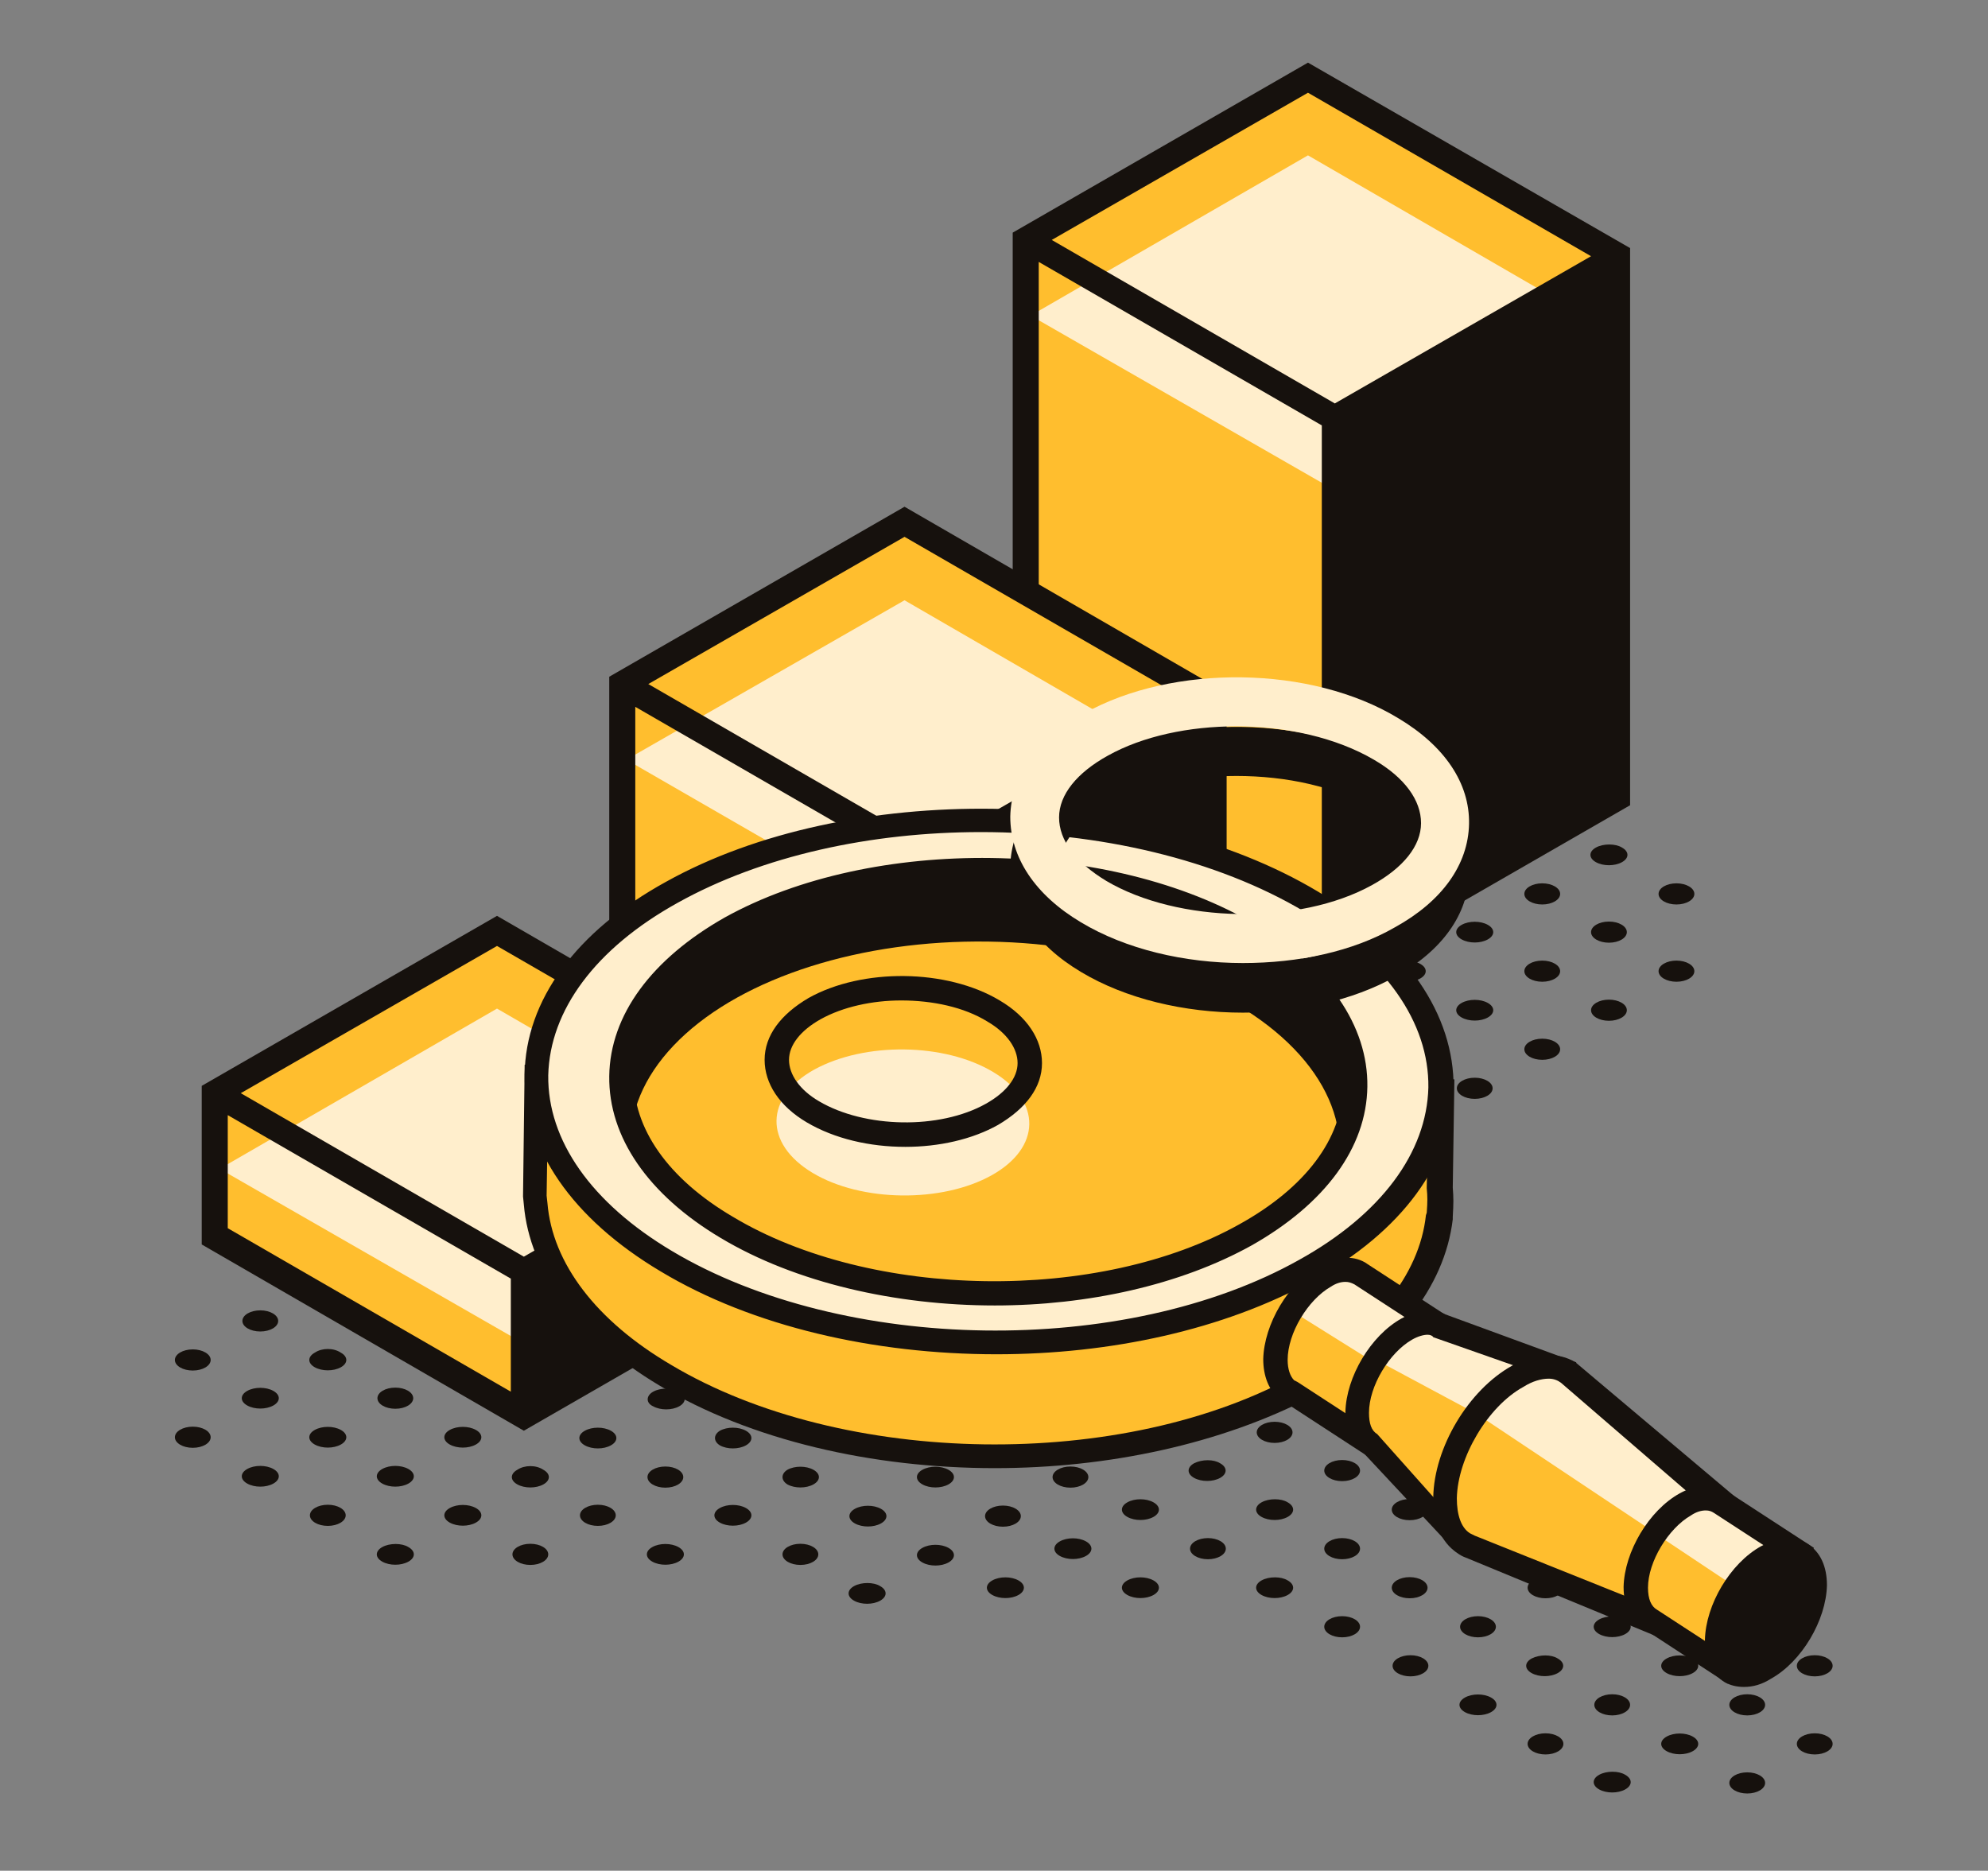 <?xml version="1.0" encoding="UTF-8"?> <!-- Generator: Adobe Illustrator 23.0.1, SVG Export Plug-In . SVG Version: 6.00 Build 0) --> <svg xmlns="http://www.w3.org/2000/svg" xmlns:xlink="http://www.w3.org/1999/xlink" id="Layer_1" x="0px" y="0px" viewBox="0 0 244.4 230" style="enable-background:new 0 0 244.4 230;" xml:space="preserve"><rect x="0" y="0" width="244.4" height="230" fill="#808080" stroke="none"/> <style type="text/css"> .st0{fill:#16110D;} .st1{fill:#FFBE2E;} .st2{fill:#FFEECC;} </style> <g id="XMLID_1_"> <g id="XMLID_55_"> <g id="XMLID_220_"> <path class="st0" d="M108.2,195c0.9,0.5,0.9,1.3,0,1.8c-0.9,0.5-2.3,0.5-3.2,0c-0.9-0.5-0.9-1.3,0-1.8 C105.9,194.5,107.4,194.5,108.2,195z"></path> </g> <g id="XMLID_219_"> <ellipse class="st0" cx="98.4" cy="191.1" rx="2.2" ry="1.3"></ellipse> </g> <g id="XMLID_218_"> <path class="st0" d="M83.4,190.2c0.9,0.5,0.9,1.3,0,1.8c-0.9,0.5-2.3,0.5-3.2,0c-0.9-0.5-0.9-1.3,0-1.8 C81.1,189.7,82.5,189.7,83.4,190.2z"></path> </g> <g id="XMLID_217_"> <path class="st0" d="M91.7,185.4c0.9,0.5,0.9,1.3,0,1.8c-0.9,0.5-2.3,0.5-3.2,0c-0.9-0.5-0.9-1.3,0-1.8 C89.4,184.9,90.8,184.9,91.7,185.4z"></path> </g> <g id="XMLID_216_"> <ellipse class="st0" cx="65.2" cy="191.1" rx="2.2" ry="1.3"></ellipse> </g> <g id="XMLID_215_"> <ellipse class="st0" cx="73.5" cy="186.3" rx="2.2" ry="1.3"></ellipse> </g> <g id="XMLID_214_"> <ellipse class="st0" cx="81.8" cy="181.6" rx="2.2" ry="1.3"></ellipse> </g> <g id="XMLID_213_"> <path class="st0" d="M50.2,190.2c0.9,0.5,0.9,1.3,0,1.8c-0.9,0.5-2.3,0.5-3.2,0c-0.9-0.5-0.9-1.3,0-1.8 C47.9,189.7,49.4,189.7,50.2,190.2z"></path> </g> <g id="XMLID_212_"> <path class="st0" d="M58.5,185.4c0.9,0.5,0.9,1.3,0,1.8c-0.9,0.5-2.3,0.5-3.2,0c-0.9-0.5-0.9-1.3,0-1.8 C56.2,184.9,57.6,184.9,58.5,185.4z"></path> </g> <g id="XMLID_211_"> <path class="st0" d="M66.8,180.7c0.9,0.5,0.9,1.3,0,1.8c-0.9,0.5-2.3,0.5-3.2,0c-0.9-0.5-0.9-1.3,0-1.8 C64.5,180.1,65.9,180.1,66.8,180.7z"></path> </g> <g id="XMLID_210_"> <path class="st0" d="M75.1,175.9c0.9,0.5,0.9,1.3,0,1.8c-0.9,0.5-2.3,0.5-3.2,0c-0.9-0.5-0.9-1.3,0-1.8 C72.8,175.4,74.2,175.4,75.1,175.9z"></path> </g> <g id="XMLID_209_"> <ellipse class="st0" cx="40.3" cy="186.3" rx="2.2" ry="1.3"></ellipse> </g> <g id="XMLID_208_"> <path class="st0" d="M50.2,180.6c0.9,0.5,0.9,1.3,0,1.8c-0.9,0.5-2.3,0.5-3.2,0c-0.9-0.5-0.9-1.3,0-1.8 C47.9,180.1,49.3,180.1,50.2,180.6z"></path> </g> <g id="XMLID_207_"> <path class="st0" d="M58.5,175.8c0.9,0.5,0.9,1.3,0,1.8c-0.9,0.5-2.3,0.5-3.2,0c-0.9-0.5-0.9-1.3,0-1.8 C56.2,175.3,57.6,175.3,58.5,175.8z"></path> </g> <g id="XMLID_206_"> <path class="st0" d="M66.7,171c0.9,0.5,0.9,1.3,0,1.8c-0.9,0.5-2.3,0.5-3.2,0c-0.9-0.5-0.9-1.3,0-1.8 C64.4,170.5,65.9,170.5,66.7,171z"></path> </g> <g id="XMLID_205_"> <path class="st0" d="M33.6,180.6c0.9,0.5,0.9,1.3,0,1.8c-0.9,0.5-2.3,0.5-3.2,0c-0.9-0.5-0.9-1.3,0-1.8 C31.3,180.1,32.7,180.1,33.6,180.6z"></path> </g> <g id="XMLID_204_"> <path class="st0" d="M41.9,175.8c0.9,0.5,0.9,1.3,0,1.8c-0.9,0.5-2.3,0.5-3.2,0c-0.9-0.5-0.9-1.3,0-1.8S41,175.3,41.9,175.8z"></path> </g> <g id="XMLID_203_"> <ellipse class="st0" cx="48.6" cy="171.9" rx="2.2" ry="1.3"></ellipse> </g> <g id="XMLID_202_"> <ellipse class="st0" cx="56.9" cy="167.2" rx="2.2" ry="1.3"></ellipse> </g> <g id="XMLID_201_"> <ellipse class="st0" cx="23.7" cy="176.7" rx="2.2" ry="1.3"></ellipse> </g> <g id="XMLID_200_"> <path class="st0" d="M33.6,171c0.9,0.5,0.9,1.3,0,1.8c-0.9,0.5-2.3,0.5-3.2,0c-0.9-0.5-0.9-1.3,0-1.8 C31.3,170.5,32.7,170.5,33.6,171z"></path> </g> <g id="XMLID_199_"> <path class="st0" d="M41.9,166.3c0.9,0.5,0.9,1.3,0,1.8c-0.9,0.5-2.3,0.5-3.2,0c-0.9-0.5-0.9-1.3,0-1.8 C39.6,165.7,41,165.7,41.9,166.3z"></path> </g> <g id="XMLID_198_"> <path class="st0" d="M50.2,161.5c0.9,0.5,0.9,1.3,0,1.8c-0.9,0.5-2.3,0.5-3.2,0c-0.9-0.5-0.9-1.3,0-1.8 C47.9,161,49.3,161,50.2,161.5z"></path> </g> <g id="XMLID_197_"> <ellipse class="st0" cx="23.7" cy="167.2" rx="2.2" ry="1.3"></ellipse> </g> <g id="XMLID_196_"> <ellipse class="st0" cx="32" cy="162.4" rx="2.2" ry="1.3"></ellipse> </g> <g id="XMLID_195_"> <ellipse class="st0" cx="40.3" cy="157.6" rx="2.2" ry="1.3"></ellipse> </g> <g id="XMLID_194_"> <path class="st0" d="M116.6,190.3c0.9,0.5,0.9,1.3,0,1.8c-0.9,0.5-2.3,0.5-3.2,0c-0.9-0.5-0.9-1.3,0-1.8 C114.3,189.8,115.7,189.8,116.6,190.3z"></path> </g> <g id="XMLID_193_"> <ellipse class="st0" cx="123.3" cy="186.4" rx="2.2" ry="1.3"></ellipse> </g> <g id="XMLID_192_"> <ellipse class="st0" cx="131.6" cy="181.6" rx="2.2" ry="1.3"></ellipse> </g> <g id="XMLID_191_"> <ellipse class="st0" cx="139.9" cy="176.8" rx="2.2" ry="1.3"></ellipse> </g> <g id="XMLID_190_"> <ellipse class="st0" cx="148.1" cy="172" rx="2.2" ry="1.3"></ellipse> </g> <g id="XMLID_189_"> <path class="st0" d="M158,166.3c0.9,0.5,0.9,1.3,0,1.8c-0.9,0.5-2.3,0.5-3.2,0c-0.9-0.5-0.9-1.3,0-1.8 C155.7,165.8,157.1,165.8,158,166.3z"></path> </g> <g id="XMLID_187_"> <path id="XMLID_188_" class="st0" d="M166.3,163.4c-0.9,0.5-2.3,0.5-3.2,0c-0.9-0.5-0.9-1.3,0-1.8c0.9-0.5,2.3-0.5,3.2,0 C167.2,162.1,167.2,162.9,166.3,163.4z"></path> </g> <g id="XMLID_186_"> <path class="st0" d="M105.1,185.5c0.9-0.5,2.3-0.5,3.2,0c0.9,0.5,0.9,1.3,0,1.8c-0.9,0.5-2.3,0.5-3.2,0 C104.2,186.8,104.2,186,105.1,185.5z"></path> </g> <g id="XMLID_185_"> <path class="st0" d="M116.6,180.7c0.9,0.5,0.9,1.3,0,1.8s-2.3,0.5-3.2,0c-0.9-0.5-0.9-1.3,0-1.8 C114.3,180.2,115.7,180.2,116.6,180.7z"></path> </g> <g id="XMLID_184_"> <path class="st0" d="M124.9,175.9c0.9,0.5,0.9,1.3,0,1.8c-0.9,0.5-2.3,0.5-3.2,0c-0.9-0.5-0.9-1.3,0-1.8S124,175.4,124.9,175.9z"></path> </g> <g id="XMLID_183_"> <ellipse class="st0" cx="131.6" cy="172" rx="2.2" ry="1.3"></ellipse> </g> <g id="XMLID_182_"> <ellipse class="st0" cx="139.9" cy="167.3" rx="2.2" ry="1.3"></ellipse> </g> <g id="XMLID_181_"> <ellipse class="st0" cx="148.1" cy="162.5" rx="2.2" ry="1.3"></ellipse> </g> <g id="XMLID_180_"> <ellipse class="st0" cx="156.4" cy="157.7" rx="2.2" ry="1.3"></ellipse> </g> <g id="XMLID_179_"> <ellipse class="st0" cx="164.7" cy="152.9" rx="2.2" ry="1.3"></ellipse> </g> <g id="XMLID_178_"> <path class="st0" d="M96.8,180.7c0.9-0.5,2.3-0.5,3.2,0c0.9,0.5,0.9,1.3,0,1.8c-0.9,0.5-2.3,0.5-3.2,0 C96,182,96,181.2,96.8,180.7z"></path> </g> <g id="XMLID_177_"> <path class="st0" d="M108.3,175.9c0.9,0.5,0.9,1.3,0,1.8c-0.9,0.5-2.3,0.5-3.2,0c-0.9-0.5-0.9-1.3,0-1.8 C106,175.4,107.4,175.4,108.3,175.9z"></path> </g> <g id="XMLID_176_"> <ellipse class="st0" cx="115" cy="172" rx="2.2" ry="1.3"></ellipse> </g> <g id="XMLID_175_"> <path class="st0" d="M124.9,166.3c0.9,0.5,0.9,1.3,0,1.8c-0.9,0.5-2.3,0.5-3.2,0s-0.9-1.3,0-1.8 C122.6,165.8,124,165.8,124.9,166.3z"></path> </g> <g id="XMLID_174_"> <path class="st0" d="M133.2,161.6c0.9,0.5,0.9,1.3,0,1.8c-0.9,0.5-2.3,0.5-3.2,0c-0.9-0.5-0.9-1.3,0-1.8 C130.9,161.1,132.3,161.1,133.2,161.6z"></path> </g> <g id="XMLID_173_"> <path class="st0" d="M141.4,156.8c0.9,0.5,0.9,1.3,0,1.8c-0.9,0.5-2.3,0.5-3.2,0c-0.9-0.5-0.9-1.3,0-1.8 C139.1,156.3,140.6,156.3,141.4,156.8z"></path> </g> <g id="XMLID_172_"> <path class="st0" d="M149.7,152c0.9,0.5,0.9,1.3,0,1.8c-0.9,0.5-2.3,0.5-3.2,0c-0.9-0.5-0.9-1.3,0-1.8 C147.4,151.5,148.8,151.5,149.7,152z"></path> </g> <g id="XMLID_171_"> <path class="st0" d="M158,147.2c0.9,0.5,0.9,1.3,0,1.8s-2.3,0.5-3.2,0c-0.9-0.5-0.9-1.3,0-1.8C155.7,146.7,157.1,146.7,158,147.2 z"></path> </g> <g id="XMLID_170_"> <path class="st0" d="M166.3,142.4c0.9,0.5,0.9,1.3,0,1.8c-0.9,0.5-2.3,0.5-3.2,0c-0.9-0.5-0.9-1.3,0-1.8 C164,141.9,165.4,141.9,166.3,142.4z"></path> </g> <g id="XMLID_169_"> <ellipse class="st0" cx="173" cy="138.6" rx="2.2" ry="1.3"></ellipse> </g> <g id="XMLID_168_"> <ellipse class="st0" cx="181.3" cy="133.8" rx="2.2" ry="1.3"></ellipse> </g> <g id="XMLID_167_"> <ellipse class="st0" cx="189.6" cy="129" rx="2.2" ry="1.3"></ellipse> </g> <g id="XMLID_166_"> <ellipse class="st0" cx="197.8" cy="124.2" rx="2.2" ry="1.3"></ellipse> </g> <g id="XMLID_165_"> <ellipse class="st0" cx="206.1" cy="119.4" rx="2.2" ry="1.3"></ellipse> </g> <g id="XMLID_164_"> <path class="st0" d="M88.5,175.9c0.9-0.5,2.3-0.5,3.2,0c0.9,0.5,0.9,1.3,0,1.8c-0.9,0.5-2.3,0.5-3.2,0 C87.7,177.2,87.7,176.4,88.5,175.9z"></path> </g> <g id="XMLID_163_"> <path class="st0" d="M100,171.1c0.9,0.5,0.9,1.3,0,1.8c-0.9,0.5-2.3,0.5-3.2,0c-0.9-0.5-0.9-1.3,0-1.8 C97.7,170.6,99.1,170.6,100,171.1z"></path> </g> <g id="XMLID_162_"> <path class="st0" d="M108.3,166.3c0.9,0.5,0.9,1.3,0,1.8c-0.9,0.5-2.3,0.5-3.2,0c-0.9-0.5-0.9-1.3,0-1.8 C106,165.8,107.4,165.8,108.3,166.3z"></path> </g> <g id="XMLID_161_"> <path class="st0" d="M116.6,161.6c0.9,0.5,0.9,1.3,0,1.8c-0.9,0.5-2.3,0.5-3.2,0c-0.9-0.5-0.9-1.3,0-1.8 C114.3,161.1,115.7,161.1,116.6,161.6z"></path> </g> <g id="XMLID_160_"> <ellipse class="st0" cx="123.3" cy="157.7" rx="2.2" ry="1.3"></ellipse> </g> <g id="XMLID_159_"> <ellipse class="st0" cx="131.6" cy="152.9" rx="2.2" ry="1.3"></ellipse> </g> <g id="XMLID_158_"> <ellipse class="st0" cx="139.9" cy="148.1" rx="2.2" ry="1.3"></ellipse> </g> <g id="XMLID_157_"> <ellipse class="st0" cx="148.1" cy="143.3" rx="2.2" ry="1.3"></ellipse> </g> <g id="XMLID_156_"> <ellipse class="st0" cx="156.4" cy="138.6" rx="2.2" ry="1.3"></ellipse> </g> <g id="XMLID_155_"> <path class="st0" d="M166.3,132.9c0.9,0.5,0.9,1.3,0,1.8c-0.9,0.5-2.3,0.5-3.2,0s-0.9-1.3,0-1.8 C164,132.4,165.4,132.4,166.3,132.9z"></path> </g> <g id="XMLID_154_"> <path class="st0" d="M174.6,128.1c0.9,0.5,0.9,1.3,0,1.8c-0.9,0.5-2.3,0.5-3.2,0c-0.9-0.5-0.9-1.3,0-1.8 C172.3,127.6,173.7,127.6,174.6,128.1z"></path> </g> <g id="XMLID_153_"> <path class="st0" d="M182.9,123.3c0.9,0.5,0.9,1.3,0,1.8c-0.9,0.5-2.3,0.5-3.2,0c-0.9-0.5-0.9-1.3,0-1.8 C180.6,122.8,182,122.8,182.9,123.3z"></path> </g> <g id="XMLID_152_"> <ellipse class="st0" cx="189.6" cy="119.4" rx="2.2" ry="1.3"></ellipse> </g> <g id="XMLID_151_"> <ellipse class="st0" cx="197.8" cy="114.6" rx="2.2" ry="1.3"></ellipse> </g> <g id="XMLID_150_"> <ellipse class="st0" cx="206.1" cy="109.9" rx="2.2" ry="1.3"></ellipse> </g> <g id="XMLID_149_"> <path class="st0" d="M80.3,171.1c0.9-0.5,2.3-0.5,3.2,0c0.9,0.5,0.9,1.3,0,1.8c-0.9,0.5-2.3,0.5-3.2,0 C79.4,172.5,79.4,171.6,80.3,171.1z"></path> </g> <g id="XMLID_148_"> <ellipse class="st0" cx="90.1" cy="167.3" rx="2.2" ry="1.3"></ellipse> </g> <g id="XMLID_147_"> <ellipse class="st0" cx="98.4" cy="162.5" rx="2.2" ry="1.3"></ellipse> </g> <g id="XMLID_146_"> <ellipse class="st0" cx="106.7" cy="157.7" rx="2.2" ry="1.3"></ellipse> </g> <g id="XMLID_145_"> <path class="st0" d="M116.6,152c0.9,0.5,0.9,1.3,0,1.8c-0.9,0.5-2.3,0.5-3.2,0c-0.9-0.5-0.9-1.3,0-1.8 C114.3,151.5,115.7,151.5,116.6,152z"></path> </g> <g id="XMLID_144_"> <path class="st0" d="M124.9,147.2c0.9,0.5,0.9,1.3,0,1.8c-0.9,0.5-2.3,0.5-3.2,0c-0.9-0.5-0.9-1.3,0-1.8 C122.6,146.7,124,146.7,124.9,147.2z"></path> </g> <g id="XMLID_143_"> <path class="st0" d="M133.2,142.4c0.9,0.5,0.9,1.3,0,1.8c-0.9,0.5-2.3,0.5-3.2,0c-0.9-0.5-0.9-1.3,0-1.8 C130.9,141.9,132.3,141.9,133.2,142.4z"></path> </g> <g id="XMLID_142_"> <ellipse class="st0" cx="139.9" cy="138.6" rx="2.2" ry="1.3"></ellipse> </g> <g id="XMLID_141_"> <ellipse class="st0" cx="148.1" cy="133.8" rx="2.2" ry="1.3"></ellipse> </g> <g id="XMLID_140_"> <ellipse class="st0" cx="156.4" cy="129" rx="2.2" ry="1.3"></ellipse> </g> <g id="XMLID_139_"> <ellipse class="st0" cx="164.7" cy="124.2" rx="2.2" ry="1.3"></ellipse> </g> <g id="XMLID_138_"> <path class="st0" d="M174.6,118.5c0.9,0.5,0.9,1.3,0,1.8c-0.9,0.5-2.3,0.5-3.2,0c-0.9-0.5-0.9-1.3,0-1.8 C172.3,118,173.7,118,174.6,118.5z"></path> </g> <g id="XMLID_137_"> <path class="st0" d="M182.9,113.7c0.9,0.5,0.9,1.3,0,1.8c-0.9,0.5-2.3,0.5-3.2,0c-0.9-0.5-0.9-1.3,0-1.8 C180.6,113.2,182,113.2,182.9,113.7z"></path> </g> <g id="XMLID_136_"> <ellipse class="st0" cx="189.6" cy="109.9" rx="2.2" ry="1.3"></ellipse> </g> <g id="XMLID_135_"> <path class="st0" d="M199.4,104.2c0.9,0.5,0.9,1.3,0,1.8c-0.9,0.5-2.3,0.5-3.2,0c-0.9-0.5-0.9-1.3,0-1.8 C197.1,103.7,198.6,103.7,199.4,104.2z"></path> </g> <g id="XMLID_134_"> <ellipse class="st0" cx="73.5" cy="167.2" rx="2.2" ry="1.3"></ellipse> </g> <g id="XMLID_133_"> <ellipse class="st0" cx="81.8" cy="162.4" rx="2.2" ry="1.3"></ellipse> </g> <g id="XMLID_132_"> <ellipse class="st0" cx="90.1" cy="157.6" rx="2.2" ry="1.3"></ellipse> </g> <g id="XMLID_131_"> <ellipse class="st0" cx="98.4" cy="152.9" rx="2.2" ry="1.3"></ellipse> </g> <g id="XMLID_130_"> <path class="st0" d="M108.2,147.2c0.9,0.5,0.9,1.3,0,1.8c-0.9,0.5-2.3,0.5-3.2,0c-0.9-0.5-0.9-1.3,0-1.8 C105.9,146.7,107.4,146.7,108.2,147.2z"></path> </g> <g id="XMLID_129_"> <path class="st0" d="M116.5,142.4c0.9,0.5,0.9,1.3,0,1.8c-0.9,0.5-2.3,0.5-3.2,0c-0.9-0.5-0.9-1.3,0-1.8 C114.2,141.9,115.6,141.9,116.5,142.4z"></path> </g> <g id="XMLID_128_"> <path class="st0" d="M124.8,137.6c0.9,0.5,0.9,1.3,0,1.8c-0.9,0.5-2.3,0.5-3.2,0c-0.9-0.5-0.9-1.3,0-1.8 C122.5,137.1,123.9,137.1,124.8,137.6z"></path> </g> <g id="XMLID_127_"> <ellipse class="st0" cx="131.5" cy="133.7" rx="2.2" ry="1.3"></ellipse> </g> <g id="XMLID_126_"> <ellipse class="st0" cx="139.8" cy="128.9" rx="2.2" ry="1.3"></ellipse> </g> <g id="XMLID_125_"> <ellipse class="st0" cx="148.1" cy="124.2" rx="2.2" ry="1.3"></ellipse> </g> <g id="XMLID_124_"> <ellipse class="st0" cx="156.4" cy="119.4" rx="2.2" ry="1.3"></ellipse> </g> <g id="XMLID_123_"> <ellipse class="st0" cx="164.6" cy="114.6" rx="2.2" ry="1.3"></ellipse> </g> <g id="XMLID_122_"> <path class="st0" d="M174.5,108.9c0.9,0.5,0.9,1.3,0,1.8c-0.9,0.5-2.3,0.5-3.2,0c-0.9-0.5-0.9-1.3,0-1.8 C172.2,108.4,173.6,108.4,174.5,108.9z"></path> </g> <g id="XMLID_121_"> <path class="st0" d="M182.8,104.1c0.9,0.5,0.9,1.3,0,1.8c-0.9,0.5-2.3,0.5-3.2,0c-0.9-0.5-0.9-1.3,0-1.8 C180.5,103.6,181.9,103.6,182.8,104.1z"></path> </g> <g id="XMLID_120_"> <path class="st0" d="M191.1,99.3c0.9,0.5,0.9,1.3,0,1.8c-0.9,0.5-2.3,0.5-3.2,0c-0.9-0.5-0.9-1.3,0-1.8 C188.8,98.8,190.2,98.8,191.1,99.3z"></path> </g> <g id="XMLID_119_"> <path class="st0" d="M63.6,161.5c0.9-0.5,2.3-0.5,3.2,0s0.9,1.3,0,1.8c-0.9,0.5-2.3,0.5-3.2,0C62.8,162.8,62.8,162,63.6,161.5z"></path> </g> <g id="XMLID_118_"> <path class="st0" d="M75.1,156.7c0.9,0.5,0.9,1.3,0,1.8c-0.9,0.5-2.3,0.5-3.2,0c-0.9-0.5-0.9-1.3,0-1.8 C72.8,156.2,74.2,156.2,75.1,156.7z"></path> </g> <g id="XMLID_117_"> <ellipse class="st0" cx="81.8" cy="152.9" rx="2.2" ry="1.3"></ellipse> </g> <g id="XMLID_116_"> <path class="st0" d="M91.7,147.2c0.9,0.5,0.9,1.3,0,1.8c-0.9,0.5-2.3,0.5-3.2,0c-0.9-0.5-0.9-1.3,0-1.8 C89.4,146.7,90.8,146.7,91.7,147.2z"></path> </g> <g id="XMLID_115_"> <ellipse class="st0" cx="98.4" cy="143.3" rx="2.2" ry="1.3"></ellipse> </g> <g id="XMLID_114_"> <path class="st0" d="M108.2,137.6c0.9,0.5,0.9,1.3,0,1.8c-0.9,0.5-2.3,0.5-3.2,0c-0.9-0.5-0.9-1.3,0-1.8 C105.9,137.1,107.4,137.1,108.2,137.6z"></path> </g> <g id="XMLID_112_"> <path id="XMLID_113_" class="st0" d="M113.3,132.8c0.9-0.5,2.3-0.5,3.2,0c0.9,0.5,0.9,1.3,0,1.8c-0.9,0.5-2.3,0.5-3.2,0 C112.5,134.1,112.5,133.3,113.3,132.8C114.2,132.3,112.5,133.3,113.3,132.8z"></path> </g> <g id="XMLID_111_"> <ellipse class="st0" cx="123.2" cy="128.9" rx="2.2" ry="1.3"></ellipse> </g> <g id="XMLID_110_"> <ellipse class="st0" cx="131.5" cy="124.2" rx="2.2" ry="1.3"></ellipse> </g> <g id="XMLID_109_"> <path class="st0" d="M141.4,118.5c0.9,0.5,0.9,1.3,0,1.8c-0.9,0.5-2.3,0.5-3.2,0c-0.9-0.5-0.9-1.3,0-1.8 C139.1,118,140.5,118,141.4,118.5z"></path> </g> <g id="XMLID_108_"> <path class="st0" d="M149.7,113.7c0.9,0.5,0.9,1.3,0,1.8c-0.9,0.5-2.3,0.5-3.2,0c-0.9-0.5-0.9-1.3,0-1.8 C147.4,113.2,148.8,113.2,149.7,113.7z"></path> </g> <g id="XMLID_107_"> <path class="st0" d="M157.9,108.9c0.9,0.5,0.9,1.3,0,1.8c-0.9,0.5-2.3,0.5-3.2,0c-0.9-0.5-0.9-1.3,0-1.8 C155.6,108.4,157.1,108.4,157.9,108.9z"></path> </g> <g id="XMLID_106_"> <path class="st0" d="M166.2,104.1c0.9,0.5,0.9,1.3,0,1.8c-0.9,0.5-2.3,0.5-3.2,0c-0.9-0.5-0.9-1.3,0-1.8 C163.9,103.6,165.3,103.6,166.2,104.1z"></path> </g> <g id="XMLID_105_"> <ellipse class="st0" cx="172.9" cy="100.2" rx="2.2" ry="1.3"></ellipse> </g> <g id="XMLID_104_"> <path class="st0" d="M55.3,156.7c0.9-0.5,2.3-0.5,3.2,0c0.9,0.5,0.9,1.3,0,1.8c-0.9,0.5-2.3,0.5-3.2,0 C54.5,158.1,54.5,157.2,55.3,156.7z"></path> </g> <g id="XMLID_103_"> <ellipse class="st0" cx="65.2" cy="152.9" rx="2.2" ry="1.3"></ellipse> </g> <g id="XMLID_102_"> <ellipse class="st0" cx="73.5" cy="148.1" rx="2.2" ry="1.3"></ellipse> </g> <g id="XMLID_100_"> <ellipse id="XMLID_101_" class="st0" cx="81.8" cy="143.3" rx="2.2" ry="1.3"></ellipse> </g> <g id="XMLID_99_"> <path class="st0" d="M47.1,151.9c0.9-0.5,2.3-0.5,3.2,0c0.9,0.5,0.9,1.3,0,1.8c-0.9,0.5-2.3,0.5-3.2,0 C46.2,153.3,46.2,152.5,47.1,151.9z"></path> </g> <g id="XMLID_97_"> <path id="XMLID_98_" class="st0" d="M58.5,147.2c0.9,0.5,0.9,1.3,0,1.8c-0.9,0.5-2.3,0.5-3.2,0c-0.9-0.5-0.9-1.3,0-1.8 C56.2,146.7,57.6,146.7,58.5,147.2z"></path> </g> <g id="XMLID_96_"> <ellipse class="st0" cx="214.8" cy="219.2" rx="2.2" ry="1.3"></ellipse> </g> <g id="XMLID_95_"> <ellipse class="st0" cx="223.1" cy="214.4" rx="2.2" ry="1.3"></ellipse> </g> <g id="XMLID_94_"> <path class="st0" d="M199.8,218.2c0.9,0.5,0.9,1.3,0,1.8c-0.9,0.5-2.3,0.5-3.2,0s-0.9-1.3,0-1.8 C197.5,217.7,199,217.7,199.8,218.2z"></path> </g> <g id="XMLID_93_"> <path class="st0" d="M208.1,213.5c0.9,0.5,0.9,1.3,0,1.8c-0.9,0.5-2.3,0.5-3.2,0c-0.9-0.5-0.9-1.3,0-1.8 C205.8,213,207.2,213,208.1,213.5z"></path> </g> <g id="XMLID_92_"> <ellipse class="st0" cx="214.8" cy="209.6" rx="2.2" ry="1.3"></ellipse> </g> <g id="XMLID_91_"> <ellipse class="st0" cx="223.1" cy="204.8" rx="2.2" ry="1.3"></ellipse> </g> <g id="XMLID_90_"> <ellipse class="st0" cx="190" cy="214.4" rx="2.2" ry="1.3"></ellipse> </g> <g id="XMLID_89_"> <ellipse class="st0" cx="198.2" cy="209.6" rx="2.2" ry="1.3"></ellipse> </g> <g id="XMLID_88_"> <path class="st0" d="M208.1,203.9c0.9,0.5,0.9,1.3,0,1.8c-0.9,0.5-2.3,0.5-3.2,0c-0.9-0.5-0.9-1.3,0-1.8 C205.8,203.4,207.2,203.4,208.1,203.9z"></path> </g> <g id="XMLID_87_"> <path class="st0" d="M216.4,199.1c0.9,0.5,0.9,1.3,0,1.8c-0.9,0.5-2.3,0.5-3.2,0c-0.9-0.5-0.9-1.3,0-1.8 C214.1,198.6,215.5,198.6,216.4,199.1z"></path> </g> <g id="XMLID_86_"> <path class="st0" d="M183.3,208.7c0.9,0.5,0.9,1.3,0,1.8c-0.9,0.5-2.3,0.5-3.2,0c-0.9-0.5-0.9-1.3,0-1.8 C181,208.2,182.4,208.2,183.3,208.7z"></path> </g> <g id="XMLID_85_"> <path class="st0" d="M191.5,203.9c0.9,0.5,0.9,1.3,0,1.8c-0.9,0.5-2.3,0.5-3.2,0c-0.9-0.5-0.9-1.3,0-1.8 C189.3,203.4,190.7,203.4,191.5,203.9z"></path> </g> <g id="XMLID_84_"> <path class="st0" d="M199.8,199.1c0.9,0.5,0.9,1.3,0,1.8c-0.9,0.5-2.3,0.5-3.2,0c-0.9-0.5-0.9-1.3,0-1.8 C197.5,198.6,199,198.6,199.8,199.1z"></path> </g> <g id="XMLID_82_"> <path id="XMLID_83_" class="st0" d="M208.1,196.2c-0.9,0.5-2.3,0.5-3.2,0c-0.9-0.5-0.9-1.3,0-1.8 C205.8,193.8,209,195.7,208.1,196.2z"></path> </g> <g id="XMLID_81_"> <ellipse class="st0" cx="173.4" cy="204.8" rx="2.2" ry="1.3"></ellipse> </g> <g id="XMLID_80_"> <ellipse class="st0" cx="181.7" cy="200" rx="2.2" ry="1.3"></ellipse> </g> <g id="XMLID_79_"> <ellipse class="st0" cx="190" cy="195.2" rx="2.2" ry="1.3"></ellipse> </g> <g id="XMLID_77_"> <path id="XMLID_78_" class="st0" d="M199.8,191.4c-0.9,0.5-2.3,0.5-3.2,0c-0.9-0.5-0.9-1.3,0-1.8 C197.5,189,200.7,190.9,199.8,191.4z"></path> </g> <g id="XMLID_76_"> <ellipse class="st0" cx="165" cy="200" rx="2.2" ry="1.3"></ellipse> </g> <g id="XMLID_75_"> <ellipse class="st0" cx="173.3" cy="195.2" rx="2.2" ry="1.3"></ellipse> </g> <g id="XMLID_74_"> <ellipse class="st0" cx="181.6" cy="190.4" rx="2.2" ry="1.3"></ellipse> </g> <g id="XMLID_72_"> <path id="XMLID_73_" class="st0" d="M191.5,186.5c-0.9,0.5-2.3,0.5-3.2,0c-0.9-0.5-0.9-1.3,0-1.8 C189.2,184.2,192.3,186,191.5,186.5z"></path> </g> <g id="XMLID_71_"> <path class="st0" d="M158.3,194.3c0.9,0.5,0.9,1.3,0,1.8c-0.9,0.5-2.3,0.5-3.2,0c-0.9-0.5-0.9-1.3,0-1.8 C156,193.8,157.5,193.8,158.3,194.3z"></path> </g> <g id="XMLID_70_"> <ellipse class="st0" cx="165" cy="190.4" rx="2.2" ry="1.3"></ellipse> </g> <g id="XMLID_69_"> <ellipse class="st0" cx="173.3" cy="185.6" rx="2.2" ry="1.3"></ellipse> </g> <g id="XMLID_67_"> <ellipse id="XMLID_68_" class="st0" cx="181.6" cy="180.8" rx="2.2" ry="1.3"></ellipse> </g> <g id="XMLID_66_"> <path class="st0" d="M141.8,194.3c0.9,0.5,0.9,1.3,0,1.8c-0.9,0.5-2.3,0.5-3.2,0c-0.9-0.5-0.9-1.3,0-1.8 C139.5,193.8,140.9,193.8,141.8,194.3z"></path> </g> <g id="XMLID_65_"> <ellipse class="st0" cx="148.5" cy="190.4" rx="2.2" ry="1.3"></ellipse> </g> <g id="XMLID_64_"> <path class="st0" d="M158.3,184.7c0.9,0.5,0.9,1.3,0,1.8c-0.9,0.5-2.3,0.5-3.2,0c-0.9-0.5-0.9-1.3,0-1.8 C156,184.2,157.5,184.2,158.3,184.7z"></path> </g> <g id="XMLID_63_"> <ellipse class="st0" cx="165" cy="180.8" rx="2.2" ry="1.3"></ellipse> </g> <g id="XMLID_62_"> <path class="st0" d="M174.9,175.1c0.9,0.5,0.9,1.3,0,1.8c-0.9,0.5-2.3,0.5-3.2,0c-0.9-0.5-0.9-1.3,0-1.8 C172.6,174.6,174,174.6,174.9,175.1z"></path> </g> <g id="XMLID_61_"> <path class="st0" d="M122,194.3c0.9-0.5,2.3-0.5,3.2,0c0.9,0.5,0.9,1.3,0,1.8c-0.9,0.5-2.3,0.5-3.2,0 C121.1,195.6,121.1,194.8,122,194.3z"></path> </g> <g id="XMLID_60_"> <path class="st0" d="M133.5,189.5c0.9,0.5,0.9,1.3,0,1.8c-0.9,0.5-2.3,0.5-3.2,0c-0.9-0.5-0.9-1.3,0-1.8 C131.2,189,132.6,189,133.5,189.5z"></path> </g> <g id="XMLID_59_"> <path class="st0" d="M141.8,184.7c0.9,0.5,0.9,1.3,0,1.8c-0.9,0.5-2.3,0.5-3.2,0c-0.9-0.5-0.9-1.3,0-1.8 C139.5,184.2,140.9,184.2,141.8,184.7z"></path> </g> <g id="XMLID_58_"> <path class="st0" d="M150,179.9c0.9,0.5,0.9,1.3,0,1.8c-0.9,0.5-2.3,0.5-3.2,0c-0.9-0.5-0.9-1.3,0-1.8 C147.8,179.4,149.2,179.4,150,179.9z"></path> </g> <g id="XMLID_57_"> <ellipse class="st0" cx="156.7" cy="176.1" rx="2.2" ry="1.3"></ellipse> </g> <g id="XMLID_56_"> <ellipse class="st0" cx="165" cy="171.3" rx="2.2" ry="1.3"></ellipse> </g> </g> <g id="XMLID_2_"> <g id="XMLID_39_"> <g id="XMLID_50_"> <g id="XMLID_54_"> <path class="st1" d="M126.1,96V29.5l38,21.9V118L126.1,96z"></path> </g> <g id="XMLID_53_"> <polygon class="st1" points="126.1,29.5 160.8,9.5 198.8,31.4 164.1,51.4 "></polygon> </g> <g id="XMLID_52_"> <polygon class="st2" points="126.7,38.8 160.8,19.1 198.8,41.1 163.8,60.1 "></polygon> </g> <g id="XMLID_51_"> <path class="st0" d="M160.8,7.7l-36.3,20.9V97l39.6,22.9L200.4,99V30.5L160.8,7.7z M162.5,115.2l-34.8-20.1V32.2l34.8,20.1 V115.2z M129.3,29.5l31.5-18.1l34.8,20.1l-31.5,18.1L129.3,29.5z"></path> </g> </g> <g id="XMLID_45_"> <g id="XMLID_49_"> <path class="st1" d="M76.5,123.7V84.1l38,21.9v39.6L76.5,123.7z"></path> </g> <g id="XMLID_48_"> <polygon class="st1" points="76.5,84.1 111.2,64.2 149.2,86.1 114.5,106.1 "></polygon> </g> <g id="XMLID_47_"> <polygon class="st2" points="77,93.4 111.2,73.8 149.2,95.8 114.1,114.8 "></polygon> </g> <g id="XMLID_46_"> <path class="st0" d="M111.2,62.3L74.9,83.2v41.5l39.6,22.9l36.3-20.9V85.2L111.2,62.3z M112.9,142.9l-34.8-20.1V86.9l34.8,20.1 V142.9z M79.7,84.1L111.2,66l34.8,20.1l-31.5,18.1L79.7,84.1z"></path> </g> </g> <g id="XMLID_40_"> <g id="XMLID_44_"> <path class="st1" d="M26.4,152l0-17.6l38,21.9l0,17.6L26.4,152z"></path> </g> <g id="XMLID_43_"> <polygon class="st1" points="26.4,134.4 61.1,114.4 99.1,136.3 64.4,156.3 "></polygon> </g> <g id="XMLID_42_"> <polygon class="st2" points="27,143.7 61.1,124 99.1,146 64.1,165 "></polygon> </g> <g id="XMLID_41_"> <path class="st0" d="M61.1,112.6l-36.3,20.9l0,19.5l39.6,22.9l36.3-20.9l0-19.5L61.1,112.6z M62.8,171.1L28,151l0-13.9 l34.8,20.1L62.8,171.1z M29.6,134.4l31.5-18.1l34.8,20.1l-31.5,18.1L29.6,134.4z"></path> </g> </g> </g> <g id="XMLID_3_"> <g id="XMLID_36_"> <g id="XMLID_38_"> <path class="st1" d="M176.8,145.9l0.2-11.9l-5.2-0.1c0-0.1-0.1-0.1-0.1-0.2l-4.3,12.4l-1.8,0l-4.5,6l-19.5,7.7l-27.2,2.6 l-19.8-3.3l-18.2-15.4c0.1-0.5,0.2-1,0.4-1.5l-5.4-10c-0.1,0.1-0.1,0.1-0.2,0.2l-5.3-0.1l-0.2,13.4c0,0.2,0,0.3,0,0.5l0,0.6 l0.1,1c0.6,7.6,5.9,15.1,15.9,21.1c21.5,12.8,56.7,13.4,78.6,1.1c10.1-5.6,15.6-13,16.5-20.6h0l0.1-0.2 C176.9,147.7,176.9,147.1,176.8,145.9z"></path> </g> <g id="XMLID_37_"> <path class="st0" d="M122.3,180.5c-15,0-30-3.4-41.3-10.2c-10-6-15.9-13.9-16.6-22.2l-0.1-1l0.2-16.2l6.1,0.1l1-1.1l1.2,1.7 l5.7,10.6l-0.2,0.6c-0.1,0.2-0.1,0.4-0.1,0.6l17.2,14.6l19.2,3.2l26.8-2.6l18.9-7.5l4.7-6.3l1.5,0l4.9-13.9l1.4,1.7l6,0.1 l-0.2,13.3c0.1,1.3,0.1,1.9,0,3.6l0,0.3c-1,8.4-7.1,16.1-17.3,21.8C150.2,177.5,136.3,180.5,122.3,180.5z M67.4,134L67.2,147 l0.1,0.9c0.6,7.4,6,14.5,15.2,19.9c21.1,12.6,55.7,13.1,77.1,1.1c9.3-5.2,14.9-12.1,15.7-19.5l0.1-0.3c0.1-1.4,0.1-2,0-3l0-0.1 l0.2-10.4l-2.9,0l-4.3,12.3l-2.1,0l-4.3,5.7l-20.3,8l-27.4,2.6L94,160.7l-19.2-16.2l0.2-0.8c0.1-0.4,0.1-0.7,0.2-1.1l-4.6-8.5 L67.4,134z"></path> </g> </g> <g id="XMLID_33_"> <g id="XMLID_35_"> <path class="st0" d="M70.1,133.9c2.1,2.9,4.5,6.2,6.5,9c1.3-5.5,5.7-10.7,13-14.9c17.8-9.9,46.3-9.5,63.8,0.9 c7.2,4.3,11.4,9.6,12.6,15.1l6.1-9.6c-0.6-0.8-1.2-1.5-1.9-2.3c1.3,0.6,2.2,1,2.6,1.2l0,0c-1.8-1.7-15.9-22.1-15.9-22.1 l-32.2-8l-30,3.9L75.2,123l-1.4,6.2l-2.2,0.7C69.8,131.5,71.4,132.2,70.1,133.9z"></path> </g> <g id="XMLID_34_"> <path class="st0" d="M165.4,147.9l-0.8-3.5c-1.2-5.3-5.3-10.2-11.9-14.1c-17-10.2-45-10.6-62.3-0.9c-6.8,3.8-11,8.6-12.3,13.9 l-0.8,3.1l-1.9-2.6c-2-2.8-4.4-6.1-6.5-9l-0.6-0.9l0.6-0.9c0.3-0.4,0.3-0.5,0.3-1c0-1,0.1-2,1.5-3.2l0.5-0.3l1.4-0.5l1.3-5.9 l20.3-16.4l30.7-4l33,8.2l0.3,0.5c5.4,7.8,14.5,20.6,15.7,21.8l0.9,0.9l-0.8,1.2l0,0L165.4,147.9z M120.5,119.4 c12.2,0,24.5,2.8,33.7,8.3c6,3.6,10.2,8,12.3,12.8l3.8-6c-0.4-0.5-0.8-0.9-1.2-1.4l-5-5.3l3.9,1.7c-4.1-5.7-10.3-14.5-12-17 l-31.4-7.8l-29.3,3.8l-18.9,15.2l-1.5,6.5l-2.7,0.9c-0.2,0.2-0.2,0.4-0.2,0.8c0,0.5,0,1.1-0.3,1.8c1.4,1.9,2.9,3.9,4.3,5.9 c2.1-5,6.5-9.4,12.8-12.9C97.7,121.9,109.1,119.4,120.5,119.4z"></path> </g> </g> <g id="XMLID_32_"> <path class="st1" d="M168.5,177.5L177,163l-9.8-6.3c-0.1,0-0.1-0.1-0.2-0.1l0,0l0,0c-1.1-0.6-2.5-0.5-4.2,0.4 c-3.3,1.9-6,6.4-6.1,10.2c0,1.7,0.5,2.9,1.3,3.6l0,0l0,0c0.2,0.1,0.3,0.2,0.5,0.3L168.5,177.5z"></path> </g> <g id="XMLID_30_"> <g id="XMLID_31_"> <ellipse transform="matrix(1.450866e-02 -1 1 1.450866e-02 -21.648 260.016)" class="st1" cx="121.1" cy="141" rx="25.2" ry="43.6"></ellipse> </g> </g> <g id="XMLID_27_"> <g id="XMLID_29_"> <path class="st2" d="M82.5,109.7c-21.9,12.2-22.2,32.5-0.7,45.4c21.5,12.8,56.7,13.4,78.6,1.1c21.9-12.2,22.2-32.5,0.7-45.4 C139.6,98,104.4,97.5,82.5,109.7z M153.1,151.8c-17.8,9.9-46.3,9.5-63.8-0.9c-17.5-10.4-17.2-26.9,0.5-36.8 c17.8-9.9,46.3-9.5,63.8,0.9S170.9,141.9,153.1,151.8z"></path> </g> <g id="XMLID_28_"> <path class="st0" d="M122.5,166.5c-15,0-30-3.4-41.3-10.2c-10.9-6.5-16.8-15.1-16.7-24.2c0.1-9.1,6.3-17.6,17.4-23.7l0,0 c22.3-12.4,58.2-11.9,80.1,1.2c10.9,6.5,16.8,15.1,16.7,24.2c-0.1,9.1-6.3,17.6-17.4,23.7C150.4,163.5,136.5,166.5,122.5,166.5 z M120.6,102.3c-13.5,0-26.9,2.9-37.3,8.7c-10.1,5.6-15.7,13.2-15.9,21.2c-0.1,8,5.3,15.7,15.2,21.6 c21.1,12.6,55.7,13.1,77.1,1.1c10.1-5.6,15.7-13.2,15.9-21.2c0.1-8-5.3-15.7-15.2-21.6C149.5,105.6,135,102.3,120.6,102.3z M122.3,160.5c-12.2,0-24.5-2.8-33.7-8.3c-8.9-5.3-13.8-12.4-13.7-19.9c0.1-7.5,5.2-14.4,14.2-19.5 c18.2-10.1,47.4-9.7,65.3,0.9c8.9,5.3,13.8,12.4,13.7,19.9c-0.1,7.5-5.2,14.4-14.2,19.5C145.1,158,133.7,160.5,122.3,160.5z M120.7,108.4c-10.9,0-21.8,2.3-30.1,7c-8.1,4.5-12.6,10.5-12.7,16.9c-0.1,6.4,4.2,12.6,12.2,17.3c17,10.2,45,10.6,62.3,0.9 l0,0c8.1-4.5,12.6-10.5,12.7-16.9c0.1-6.4-4.2-12.6-12.2-17.3C144.1,111,132.4,108.4,120.7,108.4z"></path> </g> </g> <g id="XMLID_24_"> <g id="XMLID_26_"> <path class="st2" d="M122.1,131.8c6,3.6,5.9,9.3-0.2,12.7c-6.1,3.4-16,3.3-22-0.3c-6-3.6-5.9-9.3,0.2-12.7 C106.3,128.1,116.1,128.2,122.1,131.8z"></path> </g> <g id="XMLID_25_"> <path class="st0" d="M111.3,141c-4.4,0-8.7-1-12.1-3c-3.4-2-5.2-4.8-5.2-7.7c0-3,2-5.6,5.4-7.6c6.6-3.7,17-3.6,23.5,0.3l0,0 c3.4,2,5.2,4.8,5.2,7.7c0,3-2,5.6-5.4,7.6C119.5,140.1,115.4,141,111.3,141z M110.8,123c-3.6,0-7.2,0.8-9.9,2.3 c-2.5,1.4-3.9,3.2-3.9,5c0,1.8,1.3,3.7,3.7,5.1c5.6,3.3,14.8,3.5,20.5,0.3c2.5-1.4,3.9-3.2,3.9-5c0-1.8-1.3-3.7-3.7-5.1 C118.5,123.8,114.6,123,110.8,123z"></path> </g> </g> <g id="XMLID_23_"> <polygon class="st2" points="158.7,161.1 168.3,167.1 175.6,162.1 165.3,155.8 "></polygon> </g> <g id="XMLID_22_"> <path class="st0" d="M169,179.6l-11.2-7.3c-0.2-0.1-0.4-0.2-0.6-0.4c-1.2-1-1.9-2.7-1.9-4.8c0.1-4.3,3.1-9.4,6.9-11.5 c2.1-1.1,4-1.3,5.6-0.4l0.3,0.2l10.9,7.1L169,179.6z M165.4,157.6c-0.6,0-1.2,0.2-1.8,0.6c-2.8,1.6-5.3,5.7-5.3,9 c0,1.1,0.3,2,0.8,2.5l0.4,0.2l8.6,5.6l7-12l-8.6-5.6C166.1,157.7,165.8,157.6,165.4,157.6z"></path> </g> <g id="XMLID_21_"> <path class="st1" d="M177,163c-1.1-0.6-2.5-0.5-4.1,0.4c-3.3,1.9-6,6.4-6.1,10.2c0,1.9,0.6,3.3,1.7,3.9l0,0l10.1,11.1l12.9-20.4 L177,163z"></path> </g> <g id="XMLID_20_"> <polygon class="st2" points="169,167.1 181.5,173.8 190,167.3 175,162.5 "></polygon> </g> <g id="XMLID_19_"> <path class="st0" d="M179,190.8l-11.4-12.2c-1.4-0.8-2.3-2.7-2.2-5c0.1-4.3,3.1-9.4,6.9-11.5c2-1.1,3.9-1.3,5.4-0.5l16.1,5.9 L179,190.8z M175.5,164.1c-0.5,0-1.2,0.2-1.9,0.6c-2.8,1.6-5.3,5.7-5.3,9c0,1.3,0.3,2.2,1,2.6l9,10.1l11-17.4l-13.1-4.6 C176.1,164.2,175.8,164.1,175.5,164.1z"></path> </g> <g id="XMLID_18_"> <path class="st1" d="M200.9,177.5L200.9,177.5c-0.2-0.1-0.4-0.2-0.6-0.3l-7.5-8.4c-1.6-1-3.8-1-6.3,0.4 c-4.8,2.7-8.8,9.4-8.9,14.9c0,2.7,0.8,4.6,2.3,5.5v0h0c0.3,0.2,0.6,0.4,0.9,0.5l10.2,3.1c0,0,0.4,0.2,0.6,0.3l11.4,5.7l8.3-14.6 L200.9,177.5z"></path> </g> <g id="XMLID_17_"> <polygon class="st2" points="181.5,173.8 203.1,188.2 209.6,183.4 191.5,168.2 182.9,171.9 "></polygon> </g> <g id="XMLID_16_"> <path class="st0" d="M203.7,201.2l-23.5-9.7c-0.3-0.1-0.7-0.3-1.1-0.6c-1.9-1.3-3-3.7-2.9-6.8c0.1-6.1,4.3-13.2,9.7-16.2 c2.9-1.6,5.7-1.7,7.8-0.4l19.7,16.6L203.7,201.2z M190.4,169.5c-0.9,0-2,0.3-3.1,1c-4.4,2.4-8.1,8.7-8.2,13.7 c0,2,0.5,3.6,1.6,4.3c0.2,0.1,0.4,0.2,0.6,0.3l21.2,8.5l6.9-12.2L191.9,170C191.5,169.7,191,169.5,190.4,169.5z"></path> </g> <g id="XMLID_15_"> <path class="st1" d="M221,190.9l-9.5-6.2c-0.1,0-0.1-0.1-0.2-0.1v0l0,0c-1.1-0.6-2.5-0.5-4.2,0.4c-3.3,1.9-6,6.4-6.1,10.2 c0,2.1,0.8,3.5,2,4l9.7,6.4L221,190.9z"></path> </g> <g id="XMLID_14_"> <polygon class="st2" points="203.6,188.6 213.8,195.4 219.5,189.9 209.4,184.2 "></polygon> </g> <g id="XMLID_13_"> <path class="st0" d="M212.4,207l-10.1-6.6c-1.7-0.7-2.7-2.7-2.7-5.3c0.1-4.3,3.1-9.4,6.9-11.5c2-1.1,4-1.3,5.6-0.4l0.3,0.2 l10.6,6.9L212.4,207z M209.7,185.7c-0.6,0-1.2,0.2-1.8,0.6c-2.8,1.6-5.3,5.7-5.3,8.9c0,1.4,0.4,2.3,1.1,2.7l8.6,5.6l6.7-12.1 l-8.3-5.4C210.4,185.8,210.1,185.7,209.7,185.7z"></path> </g> <g id="XMLID_12_"> <path class="st0" d="M222.2,189.8c-1.6-1-3.6-0.8-5.7,0.3c-3.8,2.1-6.8,7.2-6.9,11.5c0,2.4,0.8,4.2,2.4,5.2 c0.7,0.4,1.5,0.6,2.4,0.6c1.1,0,2.2-0.3,3.3-1c3.8-2.1,6.8-7.2,6.9-11.5C224.6,192.6,223.8,190.8,222.2,189.8z"></path> </g> <g id="XMLID_4_"> <g id="XMLID_9_"> <g id="XMLID_10_"> <g id="XMLID_11_"> <path class="st0" d="M152.8,124.5c-7.2,0-14.4-1.7-19.9-5c-5.7-3.4-8.7-8-8.7-13c0.1-5,3.3-9.5,9.1-12.7 c10.9-6.1,27.9-5.9,38.6,0.6v0c5.7,3.4,8.8,8,8.7,13c-0.1,5-3.3,9.5-9.1,12.7C166.3,123,159.6,124.5,152.8,124.5z M152,95.4 c-5.8,0-11.5,1.2-15.8,3.6c-3.8,2.1-6,4.8-6,7.6c0,2.8,2,5.5,5.8,7.8c8.8,5.2,23.7,5.5,32.7,0.5c3.8-2.1,6-4.8,6-7.6 c0-2.8-2-5.5-5.8-7.8v0C164.3,96.7,158.1,95.4,152,95.4z"></path> </g> </g> </g> <g id="XMLID_5_"> <g id="XMLID_6_"> <g id="XMLID_8_"> <path class="st2" d="M152.8,118.4c-7.2,0-14.4-1.7-19.9-5c-5.7-3.4-8.7-8-8.7-13c0.1-5,3.3-9.5,9.1-12.7 c10.9-6.1,27.9-5.9,38.6,0.6v0c5.7,3.4,8.8,8,8.7,13c-0.1,5-3.3,9.5-9.1,12.7C166.3,117,159.6,118.4,152.8,118.4z M152,89.3 c-5.8,0-11.5,1.2-15.8,3.6c-3.8,2.1-6,4.8-6,7.6c0,2.8,2,5.5,5.8,7.8c8.8,5.2,23.7,5.5,32.7,0.5c3.8-2.1,6-4.8,6-7.6 c0-2.8-2-5.6-5.8-7.8v0C164.3,90.7,158.1,89.3,152,89.3z"></path> </g> </g> </g> </g> </g> </g> </g> </svg> 